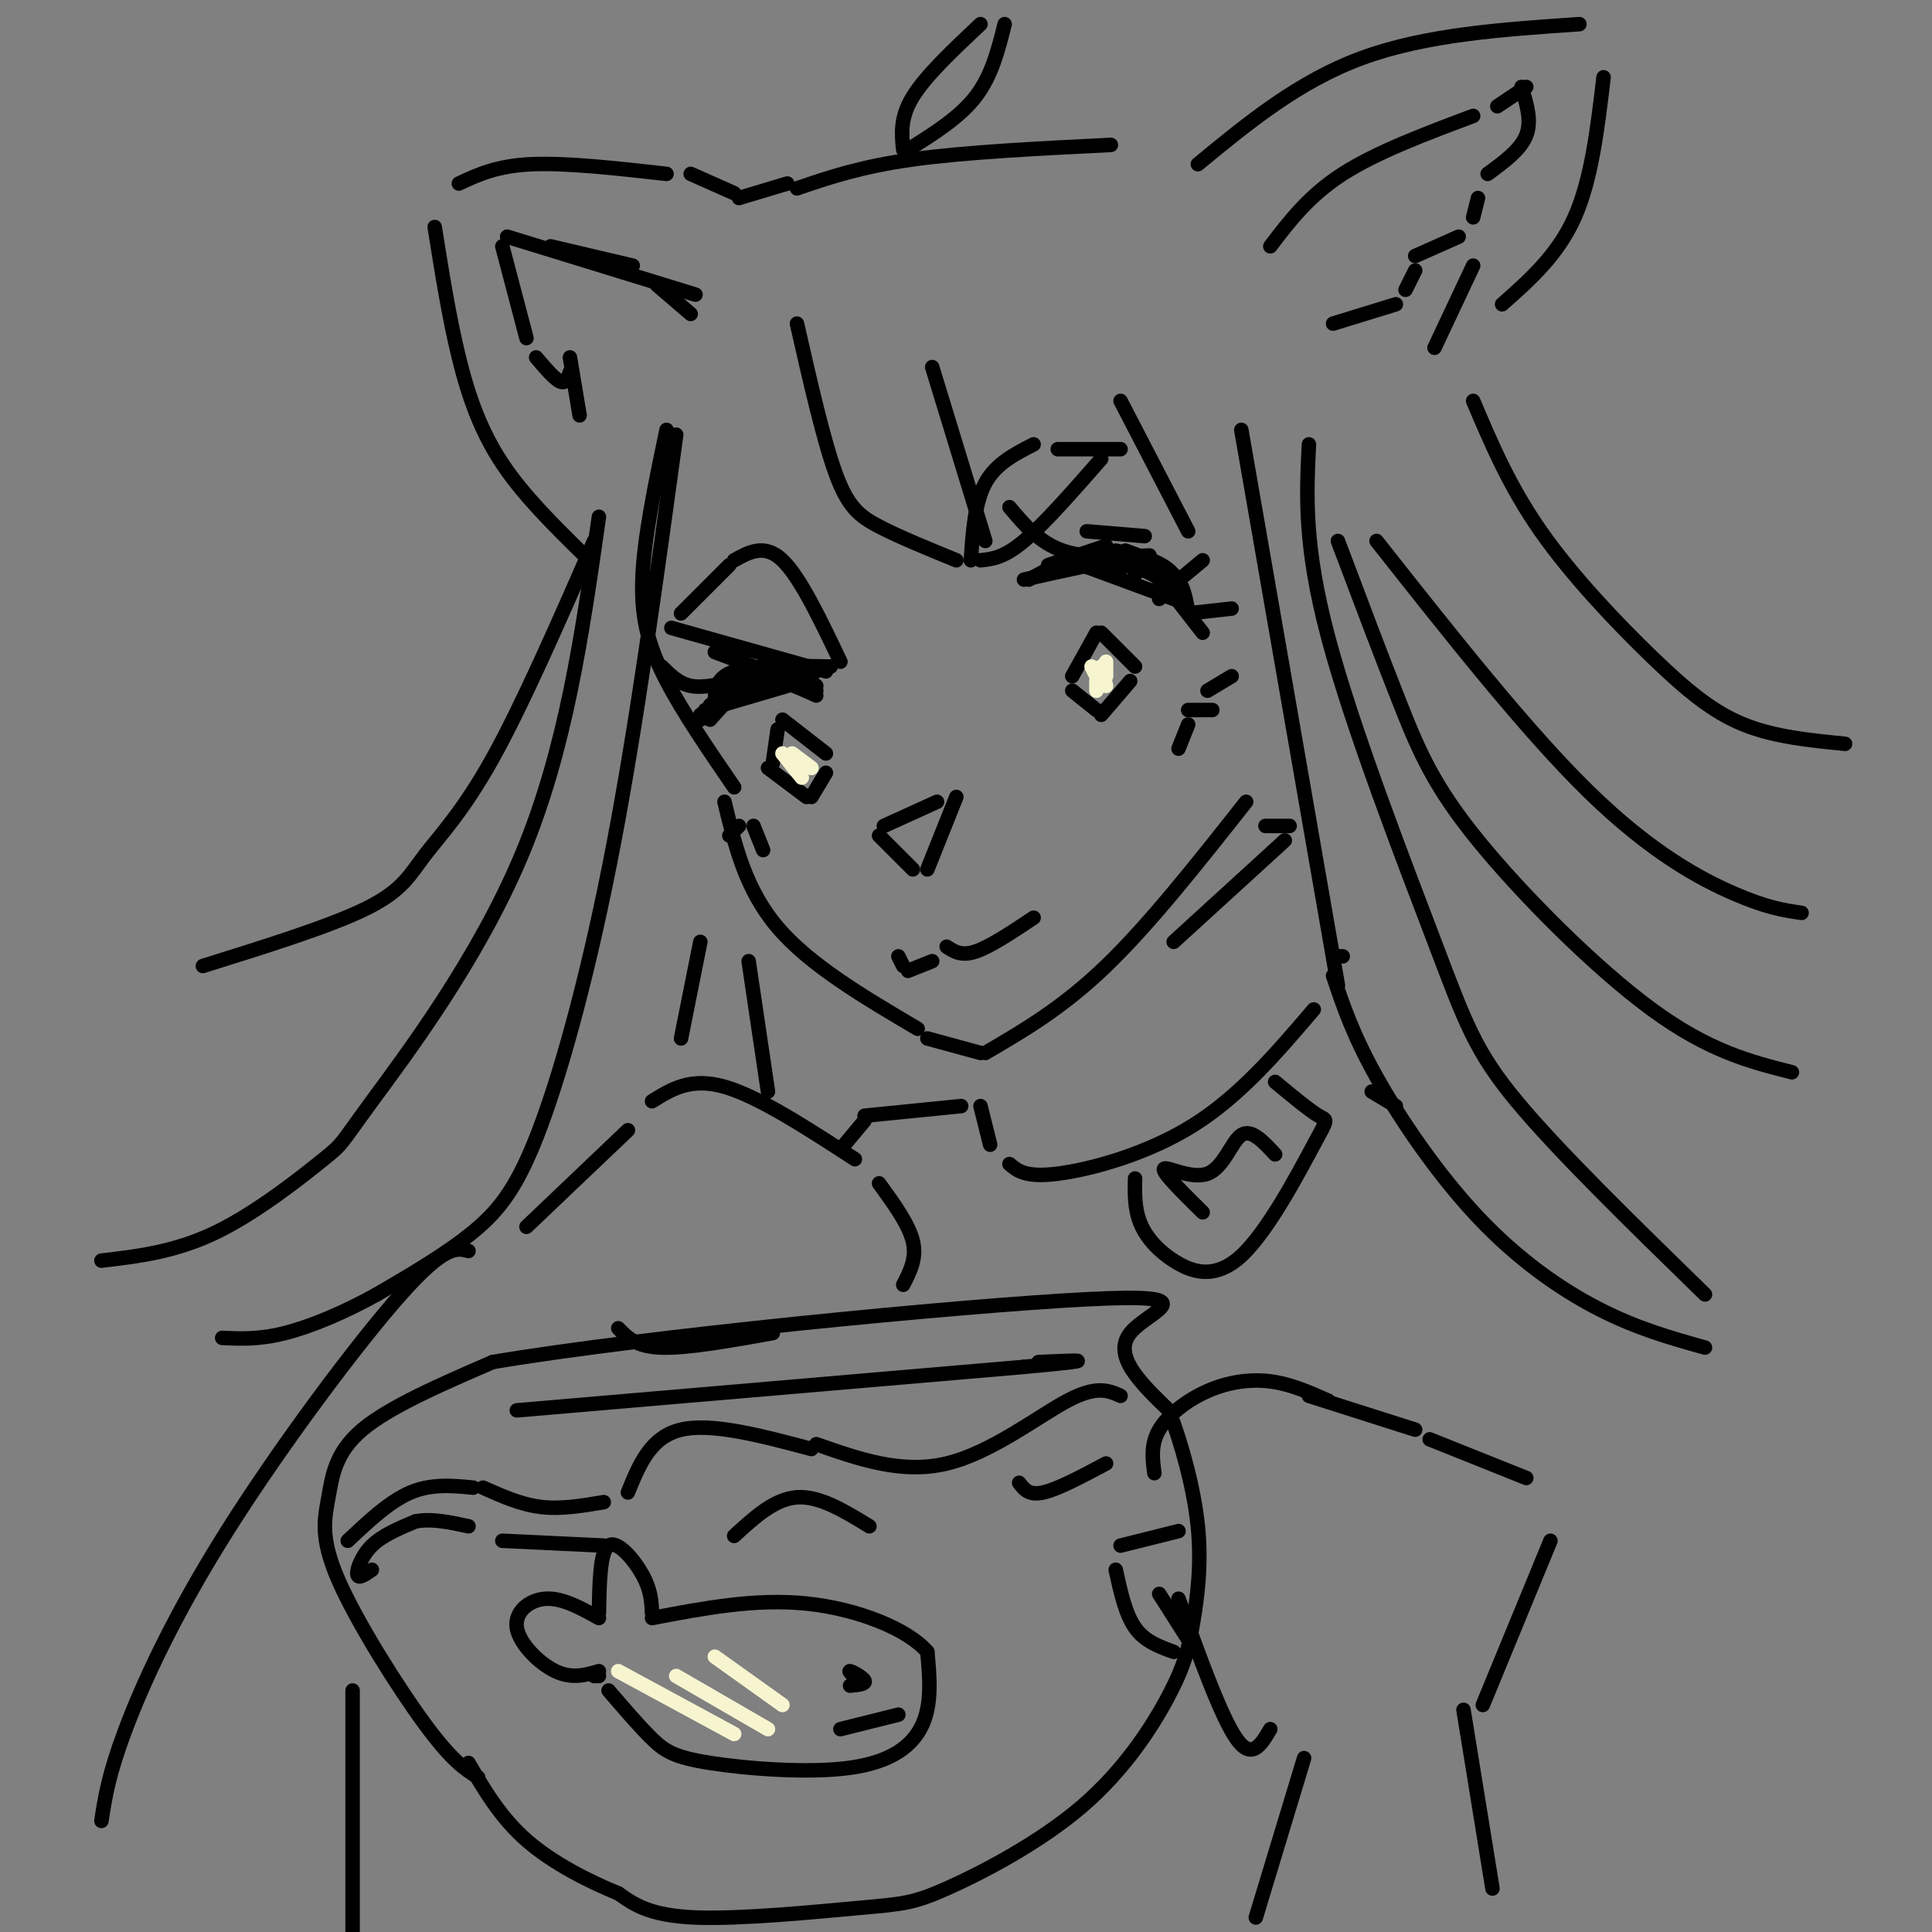 <svg viewBox='0 0 400 400' version='1.1' xmlns='http://www.w3.org/2000/svg' xmlns:xlink='http://www.w3.org/1999/xlink'><rect x="0" y="0" width="400" height="400" fill="#808080" stroke="none"/><g fill='none' stroke='rgb(0,0,0)' stroke-width='3' stroke-linecap='round' stroke-linejoin='round'><path d='M138,89c-2.356,11.244 -4.711,22.489 -5,31c-0.289,8.511 1.489,14.289 5,21c3.511,6.711 8.756,14.356 14,22'/><path d='M150,166c2.167,9.083 4.333,18.167 11,26c6.667,7.833 17.833,14.417 29,21'/><path d='M192,215c0.000,0.000 11.000,3.000 11,3'/><path d='M204,218c8.000,-4.667 16.000,-9.333 25,-18c9.000,-8.667 19.000,-21.333 29,-34'/><path d='M121,115c-6.289,-6.178 -12.578,-12.356 -17,-19c-4.422,-6.644 -6.978,-13.756 -9,-22c-2.022,-8.244 -3.511,-17.622 -5,-27'/><path d='M95,38c3.917,-1.833 7.833,-3.667 15,-4c7.167,-0.333 17.583,0.833 28,2'/><path d='M143,36c0.000,0.000 9.000,4.000 9,4'/><path d='M153,41c0.000,0.000 10.000,-3.000 10,-3'/><path d='M165,39c6.583,-2.250 13.167,-4.500 24,-6c10.833,-1.500 25.917,-2.250 41,-3'/><path d='M248,34c10.417,-8.583 20.833,-17.167 34,-22c13.167,-4.833 29.083,-5.917 45,-7'/><path d='M332,16c-1.250,10.583 -2.500,21.167 -6,29c-3.500,7.833 -9.250,12.917 -15,18'/><path d='M99,368c-2.684,-1.678 -5.368,-3.356 -11,-11c-5.632,-7.644 -14.211,-21.255 -18,-30c-3.789,-8.745 -2.789,-12.624 -2,-17c0.789,-4.376 1.368,-9.250 7,-14c5.632,-4.750 16.316,-9.375 27,-14'/><path d='M102,282c31.560,-5.333 96.958,-11.667 123,-13c26.042,-1.333 12.726,2.333 9,7c-3.726,4.667 2.137,10.333 8,16'/><path d='M242,292c2.625,6.860 5.187,16.010 6,24c0.813,7.990 -0.122,14.821 -1,20c-0.878,5.179 -1.697,8.705 -5,15c-3.303,6.295 -9.089,15.358 -18,23c-8.911,7.642 -20.945,13.863 -28,17c-7.055,3.137 -9.130,3.191 -18,4c-8.870,0.809 -24.534,2.374 -34,2c-9.466,-0.374 -12.733,-2.687 -16,-5'/><path d='M128,392c-6.178,-2.511 -13.622,-6.289 -19,-11c-5.378,-4.711 -8.689,-10.356 -12,-16'/><path d='M124,347c0.000,0.000 -1.000,0.000 -1,0'/><path d='M124,346c-2.786,0.815 -5.571,1.631 -9,0c-3.429,-1.631 -7.500,-5.708 -8,-9c-0.500,-3.292 2.571,-5.798 6,-6c3.429,-0.202 7.214,1.899 11,4'/><path d='M124,334c0.111,-6.400 0.222,-12.800 2,-14c1.778,-1.200 5.222,2.800 7,6c1.778,3.200 1.889,5.600 2,8'/><path d='M126,350c3.206,3.738 6.411,7.477 9,10c2.589,2.523 4.560,3.831 12,5c7.440,1.169 20.349,2.199 29,1c8.651,-1.199 13.043,-4.628 15,-9c1.957,-4.372 1.478,-9.686 1,-15'/><path d='M192,342c-3.978,-4.689 -14.422,-8.911 -25,-10c-10.578,-1.089 -21.289,0.956 -32,3'/><path d='M176,349c1.644,-0.156 3.289,-0.311 3,-1c-0.289,-0.689 -2.511,-1.911 -3,-2c-0.489,-0.089 0.756,0.956 2,2'/><path d='M174,358c0.000,0.000 12.000,-3.000 12,-3'/><path d='M77,325c-1.400,0.978 -2.800,1.956 -3,1c-0.200,-0.956 0.800,-3.844 3,-6c2.200,-2.156 5.600,-3.578 9,-5'/><path d='M86,315c3.333,-0.667 7.167,0.167 11,1'/><path d='M72,319c4.333,-4.083 8.667,-8.167 13,-10c4.333,-1.833 8.667,-1.417 13,-1'/><path d='M100,308c3.917,1.750 7.833,3.500 12,4c4.167,0.500 8.583,-0.250 13,-1'/><path d='M104,319c0.000,0.000 21.000,1.000 21,1'/><path d='M130,309c2.333,-5.750 4.667,-11.500 11,-13c6.333,-1.500 16.667,1.250 27,4'/><path d='M152,318c4.167,-3.833 8.333,-7.667 13,-8c4.667,-0.333 9.833,2.833 15,6'/><path d='M169,299c8.867,3.111 17.733,6.222 27,4c9.267,-2.222 18.933,-9.778 25,-13c6.067,-3.222 8.533,-2.111 11,-1'/><path d='M211,307c1.000,1.333 2.000,2.667 5,2c3.000,-0.667 8.000,-3.333 13,-6'/><path d='M107,292c0.000,0.000 105.000,-9.000 105,-9'/><path d='M212,283c18.000,-1.667 10.500,-1.333 3,-1'/><path d='M139,130c0.000,0.000 32.000,9.000 32,9'/><path d='M141,127c0.000,0.000 10.000,-10.000 10,-10'/><path d='M152,116c3.167,-1.750 6.333,-3.500 10,0c3.667,3.500 7.833,12.250 12,21'/><path d='M146,147c0.000,0.000 17.000,-5.000 17,-5'/><path d='M147,149c3.167,-3.583 6.333,-7.167 10,-8c3.667,-0.833 7.833,1.083 12,3'/><path d='M145,148c4.500,-3.083 9.000,-6.167 13,-7c4.000,-0.833 7.500,0.583 11,2'/><path d='M147,146c4.667,-3.167 9.333,-6.333 13,-7c3.667,-0.667 6.333,1.167 9,3'/><path d='M145,149c3.000,-4.167 6.000,-8.333 10,-10c4.000,-1.667 9.000,-0.833 14,0'/><path d='M148,146c0.000,-2.833 0.000,-5.667 4,-7c4.000,-1.333 12.000,-1.167 20,-1'/><path d='M152,141c-3.250,0.750 -6.500,1.500 -9,1c-2.500,-0.500 -4.250,-2.250 -6,-4'/><path d='M156,138c0.000,0.000 -8.000,-3.000 -8,-3'/><path d='M160,158c0.000,0.000 1.000,-7.000 1,-7'/><path d='M162,149c0.000,0.000 9.000,7.000 9,7'/><path d='M159,159c0.000,0.000 8.000,6.000 8,6'/><path d='M168,165c0.000,0.000 3.000,-5.000 3,-5'/><path d='M222,140c0.000,0.000 5.000,-9.000 5,-9'/><path d='M228,131c0.000,0.000 7.000,7.000 7,7'/><path d='M222,143c0.000,0.000 5.000,4.000 5,4'/><path d='M228,148c0.000,0.000 6.000,-7.000 6,-7'/><path d='M217,117c0.000,0.000 12.000,-4.000 12,-4'/><path d='M212,120c8.500,-1.917 17.000,-3.833 20,-4c3.000,-0.167 0.500,1.417 -2,3'/><path d='M213,120c3.956,-2.156 7.911,-4.311 12,-5c4.089,-0.689 8.311,0.089 10,1c1.689,0.911 0.844,1.956 0,3'/><path d='M218,117c5.022,-0.244 10.044,-0.489 14,0c3.956,0.489 6.844,1.711 8,3c1.156,1.289 0.578,2.644 0,4'/><path d='M224,117c0.000,0.000 19.000,7.000 19,7'/><path d='M231,117c3.250,-0.250 6.500,-0.500 9,1c2.500,1.500 4.250,4.750 6,8'/><path d='M231,114c4.250,0.917 8.500,1.833 11,4c2.500,2.167 3.250,5.583 4,9'/><path d='M233,114c3.917,1.417 7.833,2.833 10,5c2.167,2.167 2.583,5.083 3,8'/><path d='M242,122c0.000,0.000 7.000,9.000 7,9'/><path d='M246,127c0.000,0.000 9.000,-1.000 9,-1'/><path d='M243,121c0.000,0.000 6.000,-5.000 6,-5'/><path d='M201,116c0.417,-6.000 0.833,-12.000 3,-16c2.167,-4.000 6.083,-6.000 10,-8'/><path d='M203,116c2.417,-0.250 4.833,-0.500 9,-4c4.167,-3.500 10.083,-10.250 16,-17'/><path d='M219,93c0.000,0.000 13.000,0.000 13,0'/><path d='M225,110c0.000,0.000 12.000,1.000 12,1'/><path d='M153,171c0.000,0.000 -2.000,2.000 -2,2'/><path d='M156,171c0.000,0.000 2.000,5.000 2,5'/><path d='M246,150c0.000,0.000 -2.000,5.000 -2,5'/><path d='M246,147c0.000,0.000 5.000,0.000 5,0'/><path d='M250,143c0.000,0.000 5.000,-3.000 5,-3'/><path d='M189,180c0.000,0.000 -7.000,-7.000 -7,-7'/><path d='M183,171c0.000,0.000 11.000,-5.000 11,-5'/><path d='M198,165c0.000,0.000 -6.000,15.000 -6,15'/><path d='M186,198c0.000,0.000 1.000,2.000 1,2'/><path d='M188,201c0.000,0.000 5.000,-2.000 5,-2'/><path d='M196,196c1.500,1.000 3.000,2.000 6,1c3.000,-1.000 7.500,-4.000 12,-7'/><path d='M257,89c0.000,0.000 20.000,115.000 20,115'/><path d='M271,92c-0.524,10.524 -1.048,21.048 4,40c5.048,18.952 15.667,46.333 22,63c6.333,16.667 8.381,22.619 17,33c8.619,10.381 23.810,25.190 39,40'/><path d='M278,198c0.000,0.000 -1.000,0.000 -1,0'/><path d='M276,202c2.042,6.113 4.083,12.226 9,21c4.917,8.774 12.708,20.208 21,29c8.292,8.792 17.083,14.940 25,19c7.917,4.060 14.958,6.030 22,8'/><path d='M165,67c2.733,12.022 5.467,24.044 8,31c2.533,6.956 4.867,8.844 9,11c4.133,2.156 10.067,4.578 16,7'/><path d='M193,76c0.000,0.000 11.000,36.000 11,36'/><path d='M209,105c3.083,3.667 6.167,7.333 11,9c4.833,1.667 11.417,1.333 18,1'/><path d='M232,83c0.000,0.000 14.000,27.000 14,27'/><path d='M263,51c4.000,-5.250 8.000,-10.500 15,-15c7.000,-4.500 17.000,-8.250 27,-12'/><path d='M276,67c0.000,0.000 13.000,-4.000 13,-4'/><path d='M291,60c0.000,0.000 2.000,-4.000 2,-4'/><path d='M293,53c0.000,0.000 9.000,-4.000 9,-4'/><path d='M305,45c0.000,0.000 1.000,-4.000 1,-4'/><path d='M308,36c3.417,-2.500 6.833,-5.000 8,-8c1.167,-3.000 0.083,-6.500 -1,-10'/><path d='M310,22c0.000,0.000 6.000,-4.000 6,-4'/><path d='M305,55c0.000,0.000 -8.000,17.000 -8,17'/><path d='M120,86c0.000,0.000 -2.000,-12.000 -2,-12'/><path d='M118,77c-0.417,1.250 -0.833,2.500 -2,2c-1.167,-0.500 -3.083,-2.750 -5,-5'/><path d='M109,70c0.000,0.000 -5.000,-19.000 -5,-19'/><path d='M114,51c0.000,0.000 17.000,4.000 17,4'/><path d='M136,59c0.000,0.000 7.000,6.000 7,6'/><path d='M144,61c0.000,0.000 -39.000,-12.000 -39,-12'/><path d='M187,31c-0.333,-3.333 -0.667,-6.667 2,-11c2.667,-4.333 8.333,-9.667 14,-15'/><path d='M208,5c-1.333,5.333 -2.667,10.667 -6,15c-3.333,4.333 -8.667,7.667 -14,11'/><path d='M140,90c-4.095,29.940 -8.190,59.881 -13,85c-4.810,25.119 -10.333,45.417 -15,58c-4.667,12.583 -8.476,17.452 -14,22c-5.524,4.548 -12.762,8.774 -20,13'/><path d='M78,268c-6.756,3.756 -13.644,6.644 -19,8c-5.356,1.356 -9.178,1.178 -13,1'/><path d='M124,107c-3.418,24.064 -6.836,48.128 -16,70c-9.164,21.872 -24.075,41.553 -31,51c-6.925,9.447 -5.864,8.659 -10,12c-4.136,3.341 -13.467,10.812 -22,15c-8.533,4.188 -16.266,5.094 -24,6'/><path d='M203,229c0.000,0.000 2.000,8.000 2,8'/><path d='M209,241c1.667,1.422 3.333,2.844 10,2c6.667,-0.844 18.333,-3.956 28,-10c9.667,-6.044 17.333,-15.022 25,-24'/><path d='M243,195c0.000,0.000 23.000,-21.000 23,-21'/><path d='M267,171c0.000,0.000 -5.000,0.000 -5,0'/><path d='M235,244c-0.061,3.044 -0.122,6.089 1,9c1.122,2.911 3.428,5.689 7,8c3.572,2.311 8.411,4.156 14,-1c5.589,-5.156 11.928,-17.311 15,-23c3.072,-5.689 2.878,-4.911 1,-6c-1.878,-1.089 -5.439,-4.044 -9,-7'/><path d='M249,251c-4.232,-4.179 -8.464,-8.357 -8,-9c0.464,-0.643 5.625,2.250 9,1c3.375,-1.250 4.964,-6.643 7,-8c2.036,-1.357 4.518,1.321 7,4'/><path d='M109,254c0.000,0.000 21.000,-20.000 21,-20'/><path d='M135,228c4.000,-2.500 8.000,-5.000 15,-3c7.000,2.000 17.000,8.500 27,15'/><path d='M182,245c3.083,4.250 6.167,8.500 7,12c0.833,3.500 -0.583,6.250 -2,9'/><path d='M128,275c1.833,1.917 3.667,3.833 9,4c5.333,0.167 14.167,-1.417 23,-3'/><path d='M97,259c-2.440,-0.631 -4.881,-1.262 -14,9c-9.119,10.262 -24.917,31.417 -36,49c-11.083,17.583 -17.452,31.595 -21,41c-3.548,9.405 -4.274,14.202 -5,19'/><path d='M73,350c0.000,0.000 0.000,50.000 0,50'/><path d='M263,358c-1.917,3.250 -3.833,6.500 -7,2c-3.167,-4.500 -7.583,-16.750 -12,-29'/><path d='M239,305c-0.393,-2.982 -0.786,-5.964 1,-9c1.786,-3.036 5.750,-6.125 10,-8c4.250,-1.875 8.786,-2.536 13,-2c4.214,0.536 8.107,2.268 12,4'/><path d='M240,330c0.000,0.000 7.000,11.000 7,11'/><path d='M243,342c-3.000,-1.083 -6.000,-2.167 -8,-5c-2.000,-2.833 -3.000,-7.417 -4,-12'/><path d='M232,320c0.000,0.000 12.000,-3.000 12,-3'/><path d='M271,289c0.000,0.000 22.000,7.000 22,7'/><path d='M296,298c0.000,0.000 20.000,8.000 20,8'/><path d='M321,319c0.000,0.000 -14.000,34.000 -14,34'/><path d='M303,354c0.000,0.000 6.000,37.000 6,37'/><path d='M270,364c0.000,0.000 -10.000,33.000 -10,33'/><path d='M199,229c0.000,0.000 -20.000,2.000 -20,2'/><path d='M179,232c0.000,0.000 -5.000,6.000 -5,6'/><path d='M284,226c0.000,0.000 5.000,3.000 5,3'/><path d='M141,215c0.000,0.000 4.000,-20.000 4,-20'/><path d='M155,199c0.000,0.000 4.000,27.000 4,27'/><path d='M277,112c4.583,12.167 9.167,24.333 13,34c3.833,9.667 6.917,16.833 16,28c9.083,11.167 24.167,26.333 36,35c11.833,8.667 20.417,10.833 29,13'/><path d='M285,112c15.556,19.711 31.111,39.422 44,52c12.889,12.578 23.111,18.022 30,21c6.889,2.978 10.444,3.489 14,4'/><path d='M305,83c3.756,8.863 7.512,17.726 14,27c6.488,9.274 15.708,18.958 23,26c7.292,7.042 12.655,11.440 19,14c6.345,2.560 13.673,3.280 21,4'/><path d='M123,112c-7.446,17.012 -14.893,34.024 -21,45c-6.107,10.976 -10.875,15.917 -14,20c-3.125,4.083 -4.607,7.310 -12,11c-7.393,3.690 -20.696,7.845 -34,12'/></g>
<g fill='none' stroke='rgb(247,245,208)' stroke-width='3' stroke-linecap='round' stroke-linejoin='round'><path d='M128,346c0.000,0.000 24.000,13.000 24,13'/><path d='M140,347c0.000,0.000 19.000,11.000 19,11'/><path d='M148,343c0.000,0.000 14.000,10.000 14,10'/><path d='M162,156c0.000,0.000 4.000,5.000 4,5'/><path d='M164,156c0.000,0.000 4.000,3.000 4,3'/><path d='M227,141c0.000,0.000 0.000,2.000 0,2'/><path d='M226,138c0.000,0.000 2.000,4.000 2,4'/><path d='M228,138c0.000,0.000 1.000,4.000 1,4'/><path d='M229,137c0.000,0.000 0.000,3.000 0,3'/></g>
</svg>